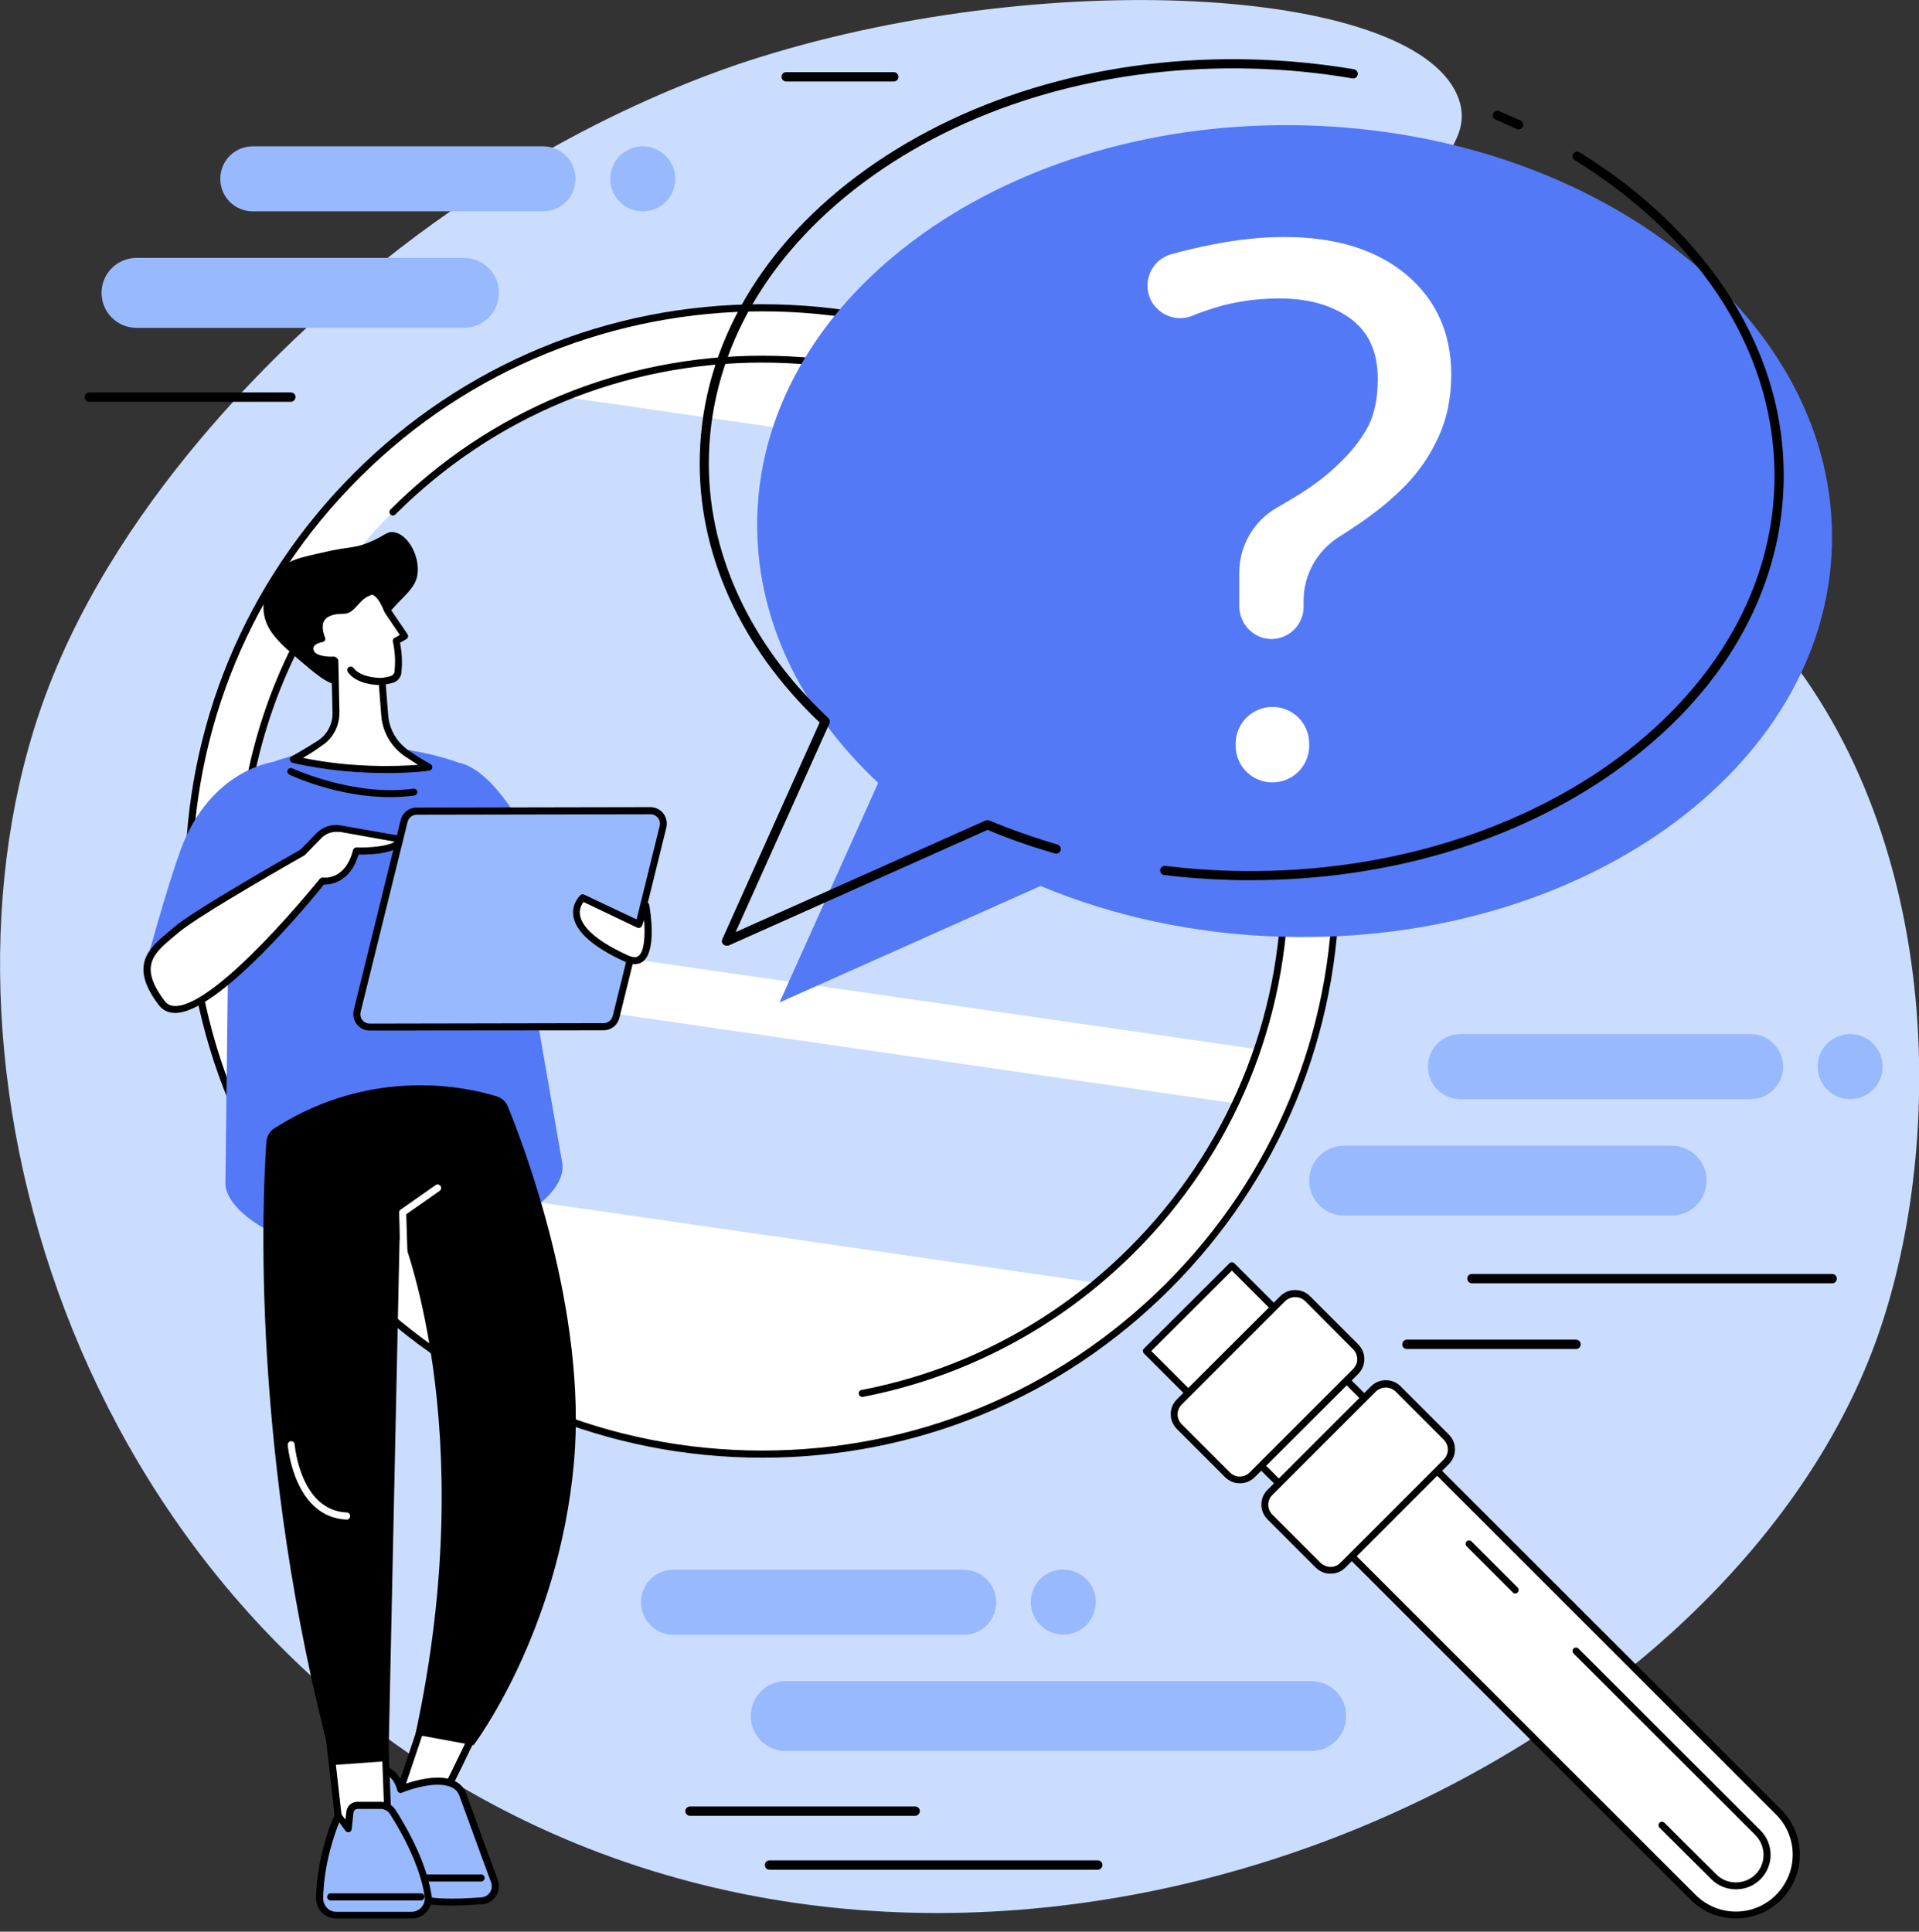 <?xml version="1.0" encoding="utf-8"?>
<!-- Generator: Adobe Illustrator 28.0.0, SVG Export Plug-In . SVG Version: 6.00 Build 0)  -->
<svg version="1.1" id="Capa_1" xmlns="http://www.w3.org/2000/svg" xmlns:xlink="http://www.w3.org/1999/xlink" x="0px" y="0px"
	 viewBox="0 0 861.6 867.3" style="enable-background:new 0 0 861.6 867.3;" xml:space="preserve">
<rect x="0" y="0" width="861.6" height="867.3" fill="#333333" stroke="none"/>
<style type="text/css">
	.st0{fill:#CADDFF;}
	.st1{fill:#FFFFFF;}
	.st2{fill:#5479F7;}
	.st3{fill:#99B9FF;}
</style>
<path class="st0" d="M341.7,25.5c-18.8,5.8-102,32.9-185.2,104.8C136.4,147.7,55,218.2,20.2,312.8C-39,474,31.8,719.1,235.9,817.6
	c237.7,114.8,537.9-26.5,606.4-215.5c30.4-83.8,31.7-222.9-44.8-314.5C735.9,213.8,630.6,178.8,634.7,109
	c2-33.6,27.4-42.9,20.4-64.1C638.3-5.3,474.3-15.7,341.7,25.5"/>
<path class="st1" d="M160.2,577.5c100.6,100.5,263.7,100.5,364.3,0c100.6-100.5,100.6-263.5,0-364C423.9,113,260.7,113,160.2,213.6
	C59.6,314.1,59.6,477,160.2,577.5"/>
<path d="M342.3,139.8c-65.6,0-131.1,24.9-181,74.8c-48.4,48.3-75,112.6-75,180.9c0,68.3,26.6,132.6,75,180.9
	c48.4,48.3,112.7,74.9,181,74.9c68.4,0,132.7-26.6,181.1-74.9c48.4-48.3,75-112.6,75-180.9c0-68.3-26.6-132.6-75-180.9
	C473.4,164.8,407.9,139.8,342.3,139.8z M342.3,654.5c-69.2,0-134.3-26.9-183.2-75.8S83.1,464.7,83.1,395.5
	c0-69.2,27-134.2,75.9-183.1c48.9-48.9,114-75.8,183.2-75.8c69.2,0,134.3,26.9,183.3,75.8c48.9,48.9,75.9,113.9,75.9,183.1
	c0,69.2-27,134.2-75.9,183.1C476.6,627.6,411.5,654.5,342.3,654.5"/>
<path class="st1" d="M798.6,851.9c10.6-10.6,10.6-27.7,0-38.3L553.1,568.3l-38.3,38.3l245.5,245.3
	C770.9,862.5,788,862.5,798.6,851.9"/>
<path d="M516.9,606.6l244.4,244.2c10,10,26.2,10,36.1,0c10-10,10-26.2,0-36.1L553.1,570.5L516.9,606.6z M779.4,861.4
	c-7.3,0-14.7-2.8-20.3-8.4L513.6,607.7c-0.6-0.6-0.6-1.6,0-2.2l38.4-38.3c0.6-0.6,1.6-0.6,2.2,0l245.5,245.3
	c11.2,11.2,11.2,29.3,0,40.5C794.1,858.6,786.8,861.4,779.4,861.4"/>
<path class="st1" d="M680.3,713.9l-20.7-20.7L680.3,713.9"/>
<path d="M680.3,715.5c-0.4,0-0.8-0.2-1.1-0.5l-20.7-20.7c-0.6-0.6-0.6-1.6,0-2.2c0.6-0.6,1.6-0.6,2.2,0l20.7,20.7
	c0.6,0.6,0.6,1.6,0,2.2C681.1,715.3,680.7,715.5,680.3,715.5"/>
<path class="st1" d="M746.3,819.4l23.3,23.2c5.4,5.4,14.3,5.4,19.8,0c5.5-5.4,5.5-14.3,0-19.8l-81.7-81.6L746.3,819.4"/>
<path d="M779.4,848.3c-4,0-8-1.5-11-4.5l-23.3-23.2c-0.6-0.6-0.6-1.6,0-2.2c0.6-0.6,1.6-0.6,2.2,0l23.3,23.2
	c4.8,4.8,12.7,4.8,17.6,0c4.8-4.8,4.8-12.7,0-17.6l-81.7-81.6c-0.6-0.6-0.6-1.6,0-2.2c0.6-0.6,1.6-0.6,2.2,0l81.7,81.6
	c6.1,6.1,6.1,15.9,0,22C787.4,846.8,783.4,848.3,779.4,848.3"/>
<path class="st1" d="M559.2,665.2l52.5-52.4c1.4-1.4,1.4-3.6,0-5L584,580.1c-1.4-1.4-3.6-1.4-5,0l-52.5,52.4c-1.4,1.4-1.4,3.6,0,5
	l27.7,27.6C555.6,666.5,557.8,666.5,559.2,665.2"/>
<path d="M581.5,582.4c-1.7,0-3.3,0.7-4.5,1.8l-46.4,46.4c-2.5,2.5-2.5,6.4,0,8.9l21.6,21.6c2.5,2.5,6.4,2.5,8.9,0l46.4-46.4
	c2.5-2.5,2.5-6.4,0-8.9L586,584.2C584.8,583,583.2,582.4,581.5,582.4z M556.7,666c-2.4,0-4.8-0.9-6.7-2.8l-21.6-21.6
	c-3.7-3.7-3.7-9.6,0-13.3l46.4-46.3c1.8-1.8,4.1-2.8,6.7-2.8c2.5,0,4.9,1,6.7,2.8l21.6,21.6c3.7,3.7,3.7,9.6,0,13.3l-46.4,46.3
	C561.5,665.1,559.1,666,556.7,666"/>
<path class="st1" d="M599.9,705.8l52.5-52.4c1.4-1.4,1.4-3.6,0-5l-27.7-27.6c-1.4-1.4-3.6-1.4-5,0l-52.5,52.4c-1.4,1.4-1.4,3.6,0,5
	l27.7,27.6C596.3,707.2,598.5,707.2,599.9,705.8"/>
<path d="M622.2,623c-1.7,0-3.3,0.7-4.5,1.8l-46.4,46.4c-2.5,2.4-2.5,6.4,0,8.9l21.6,21.6c2.5,2.4,6.5,2.5,8.9,0l1.1,1.1l-1.1-1.1
	l46.4-46.4c2.5-2.5,2.5-6.4,0-8.9l-21.6-21.6C625.5,623.7,623.9,623,622.2,623z M597.4,706.6c-2.4,0-4.8-0.9-6.7-2.8l-21.6-21.6
	c-3.7-3.7-3.7-9.6,0-13.3l46.4-46.4c1.8-1.8,4.1-2.8,6.7-2.8s4.9,1,6.7,2.8l21.6,21.6c3.7,3.7,3.7,9.6,0,13.3l-46.4,46.4
	C602.2,705.7,599.8,706.6,597.4,706.6"/>
<path class="st0" d="M110.4,431.2l444.2,64.2c-11.2,23.9-26.7,46.2-46.4,66c-5.2,5.2-10.5,10-16,14.6l-344.7-49.8
	C127.9,497,115.5,464.5,110.4,431.2"/>
<path class="st0" d="M176.4,229.8c22.9-22.9,49.4-40,77.6-51.5l234.4,33.9c6.8,5.4,13.4,11.3,19.8,17.6
	c65.3,65.3,84.1,159.5,56.2,241.3l-456.5-65.9C105.3,342,128.2,278,176.4,229.8"/>
<path d="M110.5,361.3c-0.1,0-0.2,0-0.2,0c-0.9-0.1-1.4-0.9-1.3-1.8c3.6-23.1,10.5-45.5,20.6-66.4c0.4-0.8,1.3-1.1,2.1-0.7
	c0.8,0.4,1.1,1.3,0.7,2.1c-10,20.7-16.8,42.8-20.3,65.6C111.9,360.8,111.2,361.3,110.5,361.3"/>
<path d="M387.1,627.2c-0.7,0-1.4-0.5-1.5-1.3c-0.2-0.8,0.4-1.7,1.2-1.8c45.7-8.8,87.3-30.9,120.3-63.9c44-44,68.3-102.4,68.3-164.6
	c0-62.2-24.2-120.7-68.3-164.6c-44-44-102.5-68.2-164.8-68.2s-120.8,24.2-164.8,68.2c-0.6,0.6-1.6,0.6-2.2,0c-0.6-0.6-0.6-1.6,0-2.2
	c44.6-44.6,103.9-69.1,167-69.1s122.4,24.5,167,69.1c44.6,44.6,69.2,103.8,69.2,166.8s-24.6,122.3-69.2,166.8
	c-33.5,33.4-75.6,55.8-121.9,64.8C387.3,627.2,387.2,627.2,387.1,627.2"/>
<path class="st2" d="M586.2,56.3C453,52.7,342.8,131.3,340,231.9c-1.2,45,19.3,86.8,54.3,119.6L350,450.1l117.2-52.3
	c32.6,13.6,69.6,21.8,109.1,22.8c133.2,3.6,243.5-75,246.2-175.6C825.3,144.4,719.5,59.9,586.2,56.3"/>
<path d="M681.8,58.1c-0.3,0-0.6-0.1-0.9-0.2c-3.1-1.4-6.3-2.9-9.4-4.2c-1.1-0.4-1.6-1.7-1.1-2.7c0.4-1.1,1.7-1.5,2.7-1.1
	c3.2,1.4,6.5,2.8,9.6,4.2c1,0.5,1.5,1.7,1,2.8C683.3,57.7,682.6,58.1,681.8,58.1"/>
<path d="M561.4,395.2c-3,0-6,0-8.9-0.1c-10-0.3-20-1-29.8-2.2c-1.1-0.1-1.9-1.2-1.8-2.3c0.1-1.1,1.2-1.9,2.3-1.8
	c9.7,1.2,19.6,1.9,29.4,2.2c131.9,3.6,241.4-74.3,244.1-173.6C798.2,161,765.5,108,707,71.9c-1-0.6-1.3-1.9-0.7-2.8
	c0.6-1,1.9-1.3,2.9-0.7c28.6,17.6,52,40.2,67.8,65.2c16.6,26.4,24.6,54.6,23.8,83.8c-1.3,49.3-28,95-75,128.5
	C681.1,377.9,623,395.2,561.4,395.2"/>
<path d="M326.2,424.6c-0.5,0-1.1-0.2-1.5-0.6c-0.6-0.6-0.8-1.5-0.4-2.3l43.7-97.3c-35.9-34.1-55-76.7-53.8-120.1
	c1.3-49.3,28-95,75-128.5c46.9-33.4,108.4-50.9,173.3-49.1c15.3,0.4,30.5,1.9,45.4,4.4c1.1,0.2,1.9,1.3,1.7,2.4
	c-0.2,1.1-1.3,1.9-2.4,1.7c-14.6-2.5-29.7-4-44.8-4.4c-64-1.7-124.6,15.4-170.8,48.3c-46,32.8-72,77.3-73.3,125.3
	c-1.2,42.6,17.9,84.5,53.6,118c0.7,0.6,0.8,1.6,0.5,2.4l-42.1,93.7l112.2-50.1c0.5-0.2,1.1-0.2,1.7,0c9.8,4.1,20.1,7.7,30.6,10.8
	c1.1,0.3,1.7,1.5,1.4,2.6c-0.3,1.1-1.5,1.7-2.6,1.4c-10.3-3-20.5-6.5-30.2-10.6l-116.4,52C326.8,424.5,326.5,424.6,326.2,424.6"/>
<path class="st1" d="M571.3,317.4c-9.1,0-16.5,7.4-16.5,16.4v1.1c0,9.1,7.4,16.4,16.5,16.4c9.1,0,16.5-7.4,16.5-16.4v-1.1
	C587.8,324.7,580.4,317.4,571.3,317.4"/>
<path class="st1" d="M631.4,123.3c-13.4-11.2-31.7-16.9-54.8-16.9c-10.3,0-21.3,1.2-32.8,3.5c-6.7,1.3-12.8,2.8-18.1,4.3
	c-6.2,1.8-10.5,7.5-10.5,14c0,10.4,10.5,17.4,20.1,13.6c2.1-0.9,4.2-1.7,6.1-2.3c10.4-3.7,21.4-5.5,33-5.5c13,0,23.6,3,31.9,9
	c8.2,6,12.3,15,12.3,27.2c0,9.2-1.7,16.9-5.2,22.8c-3.4,6-8.3,11.7-14.5,17.3c-5.2,4.8-11.8,9.6-19.9,14.3c-2,1.2-3.9,2.3-5.8,3.4
	c-10.4,6-16.8,17.2-16.8,29.2v14.9c0,7.8,6.1,14.5,13.9,14.8c8.2,0.3,15-6.3,15-14.4v-2.8c0-11.6,6-22.3,15.7-28.5
	c3.2-2,6.3-4.1,9.3-6.1c7.9-5.4,14.8-11.1,20.8-17.2c6.1-6.3,11.1-13.6,14.8-21.8c3.8-8.2,5.7-17.6,5.7-28.1
	C651.5,149.4,644.8,134.6,631.4,123.3"/>
<path d="M154.1,307.2c-5.3,1.3-10.6-3.1-18.7-10c-9.9-8.4-16.7-14.3-17.1-23.7c-0.3-8.3,4.5-16,10.1-20.1c3.2-2.4,8-3.4,17.7-5.6
	c11.1-2.5,12.5-1.5,18.9-4c7.5-2.9,8.6-5.5,12.1-4.8c5.6,1,10.6,9.2,10.5,16.9c-0.1,10.1-9.1,11.6-19.3,28.1
	C159.7,297.7,160.4,305.6,154.1,307.2"/>
<path class="st2" d="M125.2,341.2c18.1-5.9,45.6-10.1,78.4,0.4c12,3.8,20.6,14.4,22.1,26.8l26.8,154.1c1.3,11.2-13.7,22.1-24.2,26.1
	c-11,4.2-27.7,8.1-51.3,8.1c-25.3,0-43.7,1.5-54-3c-8.5-3.7-21.3-12.7-21.8-22l1.9-158.4C102.5,358.9,111.5,345.7,125.2,341.2"/>
<path class="st2" d="M251.7,407.4c0,0-21.4-59.2-45.4-64.9l12.2,83.8L251.7,407.4"/>
<path class="st2" d="M66,431.3c0,0,8.6-31.8,15.1-49.7c13.3-36.1,41.7-39.5,41.7-39.5v88.9L66,431.3"/>
<path d="M175,357.9c-23.5,0-44.1-9.6-45.1-10.1c-0.8-0.4-1.1-1.3-0.7-2.1c0.4-0.8,1.3-1.1,2.1-0.7c0.3,0.1,27.6,12.8,54.3,9.1
	c0.8-0.1,1.6,0.5,1.8,1.3c0.1,0.8-0.5,1.6-1.3,1.8C182.3,357.7,178.6,357.9,175,357.9"/>
<path class="st3" d="M166,461.2l105-0.2c2.7,0,5-1.8,5.6-4.4l21.1-85.4c0.9-3.7-1.9-7.2-5.6-7.2l-105,0.2c-2.7,0-5,1.8-5.6,4.4
	L160.4,454C159.5,457.7,162.3,461.2,166,461.2"/>
<path d="M292.1,365.6C292.1,365.6,292.1,365.6,292.1,365.6l-105,0.2c-1.9,0-3.6,1.3-4.1,3.2l-21.1,85.4c-0.3,1.3,0,2.6,0.8,3.6
	s2,1.6,3.3,1.6c0,0,0,0,0,0l105-0.2c1.9,0,3.6-1.3,4.1-3.2l21.1-85.4c0.3-1.3,0-2.6-0.8-3.6C294.6,366.2,293.4,365.6,292.1,365.6z
	 M166,462.7c-2.3,0-4.4-1-5.8-2.8c-1.4-1.8-1.9-4.1-1.4-6.3l21.1-85.4c0.8-3.3,3.7-5.6,7.1-5.6l105-0.2c0,0,0,0,0,0
	c2.3,0,4.4,1,5.8,2.8c1.4,1.8,1.9,4.1,1.4,6.3L278.1,457c-0.8,3.3-3.7,5.6-7.1,5.6L166,462.7C166,462.7,166,462.7,166,462.7"/>
<path class="st1" d="M290,406.5l-3.1,8.6l-25.3-12c0,0-13.9,12,19.8,27.4C295.5,436.8,290,406.5,290,406.5"/>
<path d="M262,405c-0.8,1-2,3-1.6,5.8c0.6,4.1,4.9,10.6,21.6,18.2c3.1,1.4,4.3,0.5,4.7,0.2c2.7-2.1,3-9.5,2.5-16.1l-0.9,2.5
	c-0.1,0.4-0.5,0.8-0.9,0.9c-0.4,0.2-0.9,0.2-1.3,0L262,405z M285,432.9c-1.3,0-2.7-0.3-4.2-1c-14.5-6.6-22.4-13.6-23.4-20.7
	c-0.8-5.7,3.1-9.1,3.2-9.3c0.5-0.4,1.1-0.5,1.7-0.2l23.7,11.2l2.5-6.9c0.2-0.7,0.9-1.1,1.6-1c0.7,0.1,1.3,0.6,1.4,1.3
	c0.4,2.1,3.5,20.5-2.8,25.4C287.6,432.5,286.3,432.9,285,432.9"/>
<path class="st1" d="M136,382.7c0,0-47.2,26.5-56.9,34.9c-9.7,8.3-20.3,14.7-6.5,32.8c13.8,18.2,72.2-54.7,72.2-54.7
	s11.2,1.8,15.1-13.5c0,0,19,0.6,19.7-5.3l-26.8-4.7c-3.5-0.6-7,0.5-9.5,3L136,382.7"/>
<path d="M136,382.7L136,382.7L136,382.7z M150.9,373.5c-2.4,0-4.8,1-6.5,2.7l-7.3,7.5c-0.1,0.1-0.2,0.2-0.3,0.3
	c-0.5,0.3-47.1,26.6-56.6,34.7c-0.8,0.6-1.5,1.3-2.3,1.9c-8.8,7.4-15.8,13.2-4,28.8c1.1,1.5,2.7,2.3,4.7,2.3c0,0,0.1,0,0.1,0
	c18.9,0,64.4-56.5,64.9-57.1c0.4-0.4,0.9-0.7,1.5-0.6c0.4,0.1,9.9,1.3,13.4-12.3c0.2-0.7,0.8-1.2,1.6-1.2c6.1,0.2,14.4-0.6,17.1-2.6
	l-24.6-4.4C152,373.6,151.5,373.5,150.9,373.5z M78.7,454.8c-0.1,0-0.1,0-0.2,0c-3,0-5.4-1.2-7.2-3.5c-13.6-17.9-4.4-25.6,4.5-33
	c0.7-0.6,1.5-1.2,2.2-1.9c9.5-8.1,53.2-32.8,56.9-34.9l7.2-7.4c2.8-2.9,6.9-4.2,10.8-3.5l26.8,4.7c0.8,0.2,1.4,0.9,1.3,1.7
	c-0.7,6.4-14.9,6.8-20,6.7c-3.8,12.7-12.7,13.5-15.6,13.5C140.1,403.9,98.2,454.8,78.7,454.8"/>
<path class="st1" d="M192.1,767l-15.6,46.6c0,0,17-1.5,18.7-1.1c1.6,0.3,21.5-42.5,21.5-42.5L192.1,767"/>
<path d="M195.3,810.9C195.3,810.9,195.3,810.9,195.3,810.9C195.3,810.9,195.3,810.9,195.3,810.9z M193.1,768.7l-14.5,43.2
	c4.8-0.4,13-1,15.9-1c2.5-3.3,12.9-25,19.8-39.6L193.1,768.7z M176.4,815.1c-0.5,0-0.9-0.2-1.2-0.6c-0.3-0.4-0.4-1-0.2-1.5
	l15.6-46.6c0.2-0.7,0.9-1.1,1.7-1l24.6,3c0.5,0.1,0.9,0.4,1.2,0.8c0.2,0.4,0.3,1,0.1,1.4c-0.1,0.1-5,10.8-10.2,21.4
	c-10.9,22.4-11.6,22.3-13.1,22c-1.1-0.2-10.1,0.5-18.2,1.2C176.5,815.1,176.5,815.1,176.4,815.1"/>
<path class="st3" d="M180,803.3c0,0,23.5-9.6,27.9,2.5c5.5,15.4,14.2,38.8,14.2,38.8c1.5,4.1-1.3,8.4-5.7,8.8
	c-8.6,0.7-21.4,1.2-27.4-0.8c-9.4-3.3-25.1-33.1-25.1-33.1l4.8-25.4C168.7,794.1,177.3,792.9,180,803.3"/>
<path d="M165.5,819.2c4.5,8.5,16.8,29.4,24,31.9c4.4,1.5,13.9,1.8,26.7,0.8c1.6-0.1,3-1,3.8-2.3c0.9-1.3,1-2.9,0.5-4.4
	c-0.1-0.2-8.7-23.6-14.2-38.8c-0.7-1.9-1.9-3.2-3.8-4c-7.6-3.4-21.9,2.4-22,2.5c-0.4,0.2-0.9,0.2-1.3,0c-0.4-0.2-0.7-0.6-0.8-1
	c-1.8-7-6.4-8-8.5-8.1L165.5,819.2z M202.5,855.6c-5.6,0-10.8-0.4-14.1-1.6c-9.7-3.4-24.3-30.8-25.9-33.9c-0.2-0.3-0.2-0.7-0.2-1
	l4.8-25.4c0.1-0.7,0.7-1.2,1.3-1.2c0.1,0,9-1.1,12.5,8.8c4.2-1.5,15.7-5.1,22.9-1.8c2.7,1.2,4.5,3.1,5.5,5.8
	c5.5,15.2,14.1,38.6,14.2,38.8c0.9,2.4,0.6,5-0.8,7.2c-1.4,2.2-3.6,3.5-6.2,3.7C212.2,855.3,207.2,855.6,202.5,855.6"/>
<path d="M216,844.8h-24.2c-0.9,0-1.6-0.7-1.6-1.6s0.7-1.6,1.6-1.6H216c0.9,0,1.6,0.7,1.6,1.6S216.9,844.8,216,844.8"/>
<path class="st1" d="M147.7,778.4l5.3,46.9l21.4-5.9l-1.6-42.2L147.7,778.4"/>
<path d="M149.4,779.9l4.9,43.4l18.4-5l-1.5-39.4L149.4,779.9z M153,826.9c-0.3,0-0.6-0.1-0.9-0.3c-0.4-0.3-0.6-0.7-0.7-1.1
	l-5.3-46.9c0-0.4,0.1-0.9,0.4-1.2c0.3-0.3,0.7-0.5,1.1-0.5l25-1.2c0.4,0,0.8,0.1,1.1,0.4c0.3,0.3,0.5,0.7,0.5,1.1l1.6,42.2
	c0,0.7-0.4,1.4-1.1,1.6l-21.4,5.9C153.3,826.9,153.2,826.9,153,826.9"/>
<path class="st3" d="M151,859.9h33.8c4.6,0,8.1-4.1,7.4-8.6c-1.1-7.6-4.8-20.3-15.8-37.7c-1.2-1.9-3.3-3.1-5.6-3.1h-10.3
	c-1.8,0-3.3,1.3-3.4,3.1l-0.8,7.4l-4.5-5.9c0,0-8,16.8-8.4,37.1C143.4,856.4,146.8,859.9,151,859.9"/>
<path d="M152.3,818.2c-2.1,5.3-6.9,18.7-7.2,34.1c0,1.6,0.6,3.1,1.7,4.3c1.1,1.2,2.6,1.8,4.2,1.8h33.8c1.7,0,3.4-0.8,4.5-2.1
	c1.1-1.3,1.6-3,1.4-4.7c-1.1-7.4-4.7-19.9-15.6-37.1c-0.9-1.4-2.5-2.3-4.2-2.3h-10.3c-1,0-1.8,0.7-1.9,1.7l-0.8,7.4
	c-0.1,0.6-0.5,1.2-1.1,1.3c-0.6,0.2-1.3-0.1-1.7-0.6L152.3,818.2z M184.8,861.4H151c-2.5,0-4.8-1-6.5-2.7c-1.7-1.7-2.6-4.1-2.6-6.5
	c0.4-20.4,8.2-37,8.5-37.7c0.2-0.5,0.7-0.8,1.2-0.9c0.5-0.1,1.1,0.2,1.4,0.6l2.1,2.8l0.4-3.5c0.3-2.6,2.4-4.5,5-4.5h10.3
	c2.8,0,5.4,1.4,6.9,3.8c11.2,17.7,14.9,30.6,16.1,38.3c0.4,2.6-0.4,5.2-2.1,7.2C190,860.3,187.5,861.4,184.8,861.4"/>
<path d="M189,853.3h-40.5c-0.9,0-1.6-0.7-1.6-1.6c0-0.9,0.7-1.6,1.6-1.6H189c0.9,0,1.6,0.7,1.6,1.6
	C190.5,852.6,189.8,853.3,189,853.3"/>
<path d="M228,496.8c-0.9-2.2-2.7-3.8-4.9-4.5c-12.4-3.9-55.5-14.1-99.9,14.3c-2.1,1.3-3.4,3.6-3.6,6.1
	c-1.6,22.5-7.6,140.3,29.7,279.8l25.1-1.8l5.1-238.5c0,0,37.2,87.4,7,226.6l26.1,4.8c0,0,38.2-50.2,45.1-127
	C263.8,588.7,234.8,513.3,228,496.8"/>
<path class="st1" d="M155.7,682.3C155.7,682.3,155.7,682.3,155.7,682.3c-23.8-1-26.5-33.2-26.5-33.5c-0.1-0.9,0.6-1.6,1.4-1.7
	c0.9-0.1,1.6,0.6,1.7,1.4c0,0.3,2.5,29.7,23.4,30.6c0.9,0,1.5,0.8,1.5,1.6C157.2,681.6,156.5,682.3,155.7,682.3"/>
<path class="st1" d="M181.7,575.7c-0.8,0-1.5-0.7-1.6-1.5l-0.9-29.8c0-0.5,0.2-1,0.7-1.3l15.7-11c0.7-0.5,1.7-0.3,2.2,0.4
	c0.5,0.7,0.3,1.7-0.4,2.2l-15,10.5l0.9,29C183.3,574.9,182.7,575.7,181.7,575.7C181.8,575.7,181.8,575.7,181.7,575.7"/>
<path class="st1" d="M143.6,333.8c4.6-3.1,7.3-8.3,7.2-13.8l-0.5-23c-0.2-0.1-0.3-0.3-0.5-0.4c0,0-9.2,0.6-10.5-4.1
	c-1.3-4.7,5.2-5.6,5.2-5.6s-6.1-12.9,9.8-12.8c4.3,0,5.8-7,12.8-8.6c0,0,3.5-0.3,7,8.8l7.7,11.4l-3.8,2.1c0.9,4.3,1.4,9.1,0.8,14.2
	c-0.2,1.5-1.2,2.7-2.6,3.1c-1.2,0.4-2.7,0.8-4.5,1l1.2,15.4c0.5,6.7,4.1,12.8,9.6,16.7c5.3,3.7,10.3,6.4,10.3,6.4
	s-28.4,3.9-60.9-3.6C131.6,341,137.9,337.5,143.6,333.8"/>
<path d="M136,340.3c22.6,4.6,42.8,3.8,51.7,3.1c-1.8-1.1-3.9-2.5-6.2-4c-5.9-4.2-9.7-10.7-10.3-17.9l-1.2-15.4
	c-0.1-0.8,0.5-1.6,1.4-1.7c1.5-0.2,2.9-0.5,4.2-0.9c0.8-0.3,1.4-1,1.5-1.8c0.5-4.4,0.3-9-0.7-13.6c-0.2-0.7,0.2-1.4,0.8-1.7l2.3-1.3
	l-6.7-10c-0.1-0.1-0.1-0.2-0.2-0.3c-2.6-6.7-4.9-7.6-5.4-7.8c-3.1,0.8-4.9,2.8-6.7,4.8c-1.7,1.9-3.5,3.8-6.2,3.8c-0.1,0-0.2,0-0.3,0
	c-4.2,0-7,1-8.3,2.9c-1.9,3,0.2,7.6,0.2,7.6c0.2,0.5,0.2,1,0,1.4c-0.2,0.4-0.7,0.7-1.2,0.8c-0.7,0.1-2.9,0.7-3.7,1.9
	c-0.2,0.3-0.4,0.8-0.2,1.7c0.8,2.8,6.9,3.1,8.9,2.9c0.4,0,0.9,0.1,1.2,0.4l0.5,0.4c0.3,0.3,0.5,0.7,0.5,1.1l0.5,23
	c0.1,6.1-2.8,11.8-7.9,15.1C141.5,337,138.3,339,136,340.3z M173.7,347.1c-11.2,0-26.3-0.9-42.4-4.6c-0.6-0.2-1.1-0.7-1.2-1.3
	c-0.1-0.6,0.2-1.3,0.8-1.6c0.1,0,6.3-3.5,11.9-7.1c4.2-2.8,6.6-7.4,6.5-12.5l-0.5-21.8c-2.8,0-9.6-0.5-11-5.2
	c-0.4-1.6-0.3-3.1,0.5-4.3c1-1.5,2.7-2.4,4.1-2.8c-0.7-2.1-1.3-5.8,0.6-8.9c1.9-3,5.6-4.4,11.2-4.4c1.3,0,2.3-1.1,3.9-2.8
	c1.9-2.1,4.4-4.8,8.6-5.8c0.1,0,0.1,0,0.2,0c0.8-0.1,4.8,0.1,8.5,9.6l7.6,11.2c0.2,0.4,0.3,0.8,0.2,1.2c-0.1,0.4-0.4,0.8-0.8,1
	l-2.8,1.6c0.9,4.6,1.1,9.1,0.6,13.5c-0.2,2.1-1.7,3.8-3.6,4.4c-1.1,0.3-2.2,0.6-3.4,0.8l1.1,13.9c0.5,6.3,3.8,11.9,8.9,15.6
	c5.2,3.6,10.1,6.3,10.1,6.3c0.6,0.3,0.9,1,0.8,1.6c-0.1,0.7-0.7,1.2-1.3,1.3C192.7,346.1,185.2,347.1,173.7,347.1"/>
<path class="st1" d="M171.5,306.1c0,0-10.1,0.4-14.1-5.1L171.5,306.1"/>
<path d="M171.1,307.6c-2.2,0-11-0.3-14.9-5.8c-0.5-0.7-0.4-1.7,0.3-2.2c0.7-0.5,1.7-0.4,2.2,0.3c3.5,4.7,12.7,4.5,12.8,4.5
	c0.8,0,1.6,0.6,1.6,1.5c0,0.9-0.6,1.6-1.5,1.6C171.5,307.6,171.3,307.6,171.1,307.6"/>
<path class="st3" d="M588.7,754.8H352.8c-8.7,0-15.7,7-15.7,15.7c0,8.7,7,15.7,15.7,15.7h235.9c8.7,0,15.7-7,15.7-15.7
	C604.5,761.8,597.4,754.8,588.7,754.8"/>
<path class="st3" d="M432.7,704.8H302.4c-8.1,0-14.6,6.5-14.6,14.6c0,8.1,6.5,14.6,14.6,14.6h130.3c8.1,0,14.6-6.5,14.6-14.6
	C447.2,711.3,440.7,704.8,432.7,704.8"/>
<path class="st3" d="M492,719.3c0,8.1-6.5,14.6-14.6,14.6c-8.1,0-14.6-6.5-14.6-14.6c0-8.1,6.5-14.6,14.6-14.6
	C485.5,704.8,492,711.3,492,719.3"/>
<path class="st3" d="M750.5,514.4h-147c-8.7,0-15.7,7-15.7,15.7c0,8.7,7,15.7,15.7,15.7h147c8.7,0,15.7-7,15.7-15.7
	C766.2,521.4,759.2,514.4,750.5,514.4"/>
<path class="st3" d="M786,464.3H655.7c-8.1,0-14.6,6.5-14.6,14.6c0,8.1,6.5,14.6,14.6,14.6H786c8.1,0,14.6-6.5,14.6-14.6
	C800.6,470.9,794,464.3,786,464.3"/>
<path class="st3" d="M845.3,478.9c0,8.1-6.5,14.6-14.6,14.6s-14.6-6.5-14.6-14.6c0-8.1,6.5-14.6,14.6-14.6S845.3,470.9,845.3,478.9"
	/>
<path class="st3" d="M208.3,115.8h-147c-8.7,0-15.7,7-15.7,15.7c0,8.7,7,15.7,15.7,15.7h147c8.7,0,15.7-7,15.7-15.7
	C224.1,122.8,217,115.8,208.3,115.8"/>
<path class="st3" d="M243.8,65.7H113.5c-8.1,0-14.6,6.5-14.6,14.6c0,8.1,6.5,14.6,14.6,14.6h130.3c8.1,0,14.6-6.5,14.6-14.6
	C258.4,72.3,251.9,65.7,243.8,65.7"/>
<path class="st3" d="M303.2,80.3c0,8.1-6.5,14.6-14.6,14.6c-8.1,0-14.6-6.5-14.6-14.6c0-8.1,6.5-14.6,14.6-14.6
	C296.6,65.7,303.2,72.3,303.2,80.3"/>
<path d="M822.6,576.2H660.9c-1.1,0-2.1-0.9-2.1-2.1c0-1.2,0.9-2.1,2.1-2.1h161.7c1.1,0,2.1,0.9,2.1,2.1
	C824.7,575.3,823.7,576.2,822.6,576.2"/>
<path d="M707.6,605.7h-75.9c-1.2,0-2.1-0.9-2.1-2.1c0-1.1,0.9-2.1,2.1-2.1h75.9c1.1,0,2.1,0.9,2.1,2.1
	C709.7,604.8,708.8,605.7,707.6,605.7"/>
<path d="M410.9,815.3H309.8c-1.1,0-2.1-0.9-2.1-2.1c0-1.1,0.9-2.1,2.1-2.1h101.1c1.1,0,2.1,0.9,2.1,2.1
	C412.9,814.4,412,815.3,410.9,815.3"/>
<path d="M130.6,180.4H40.1c-1.1,0-2.1-0.9-2.1-2.1c0-1.1,0.9-2.1,2.1-2.1h90.5c1.1,0,2.1,0.9,2.1,2.1
	C132.6,179.5,131.7,180.4,130.6,180.4"/>
<path d="M401.3,36.6H353c-1.1,0-2.1-0.9-2.1-2.1s0.9-2.1,2.1-2.1h48.3c1.1,0,2.1,0.9,2.1,2.1S402.4,36.6,401.3,36.6"/>
<path d="M492.8,839.5H345.5c-1.1,0-2.1-0.9-2.1-2.1c0-1.1,0.9-2.1,2.1-2.1h147.4c1.1,0,2.1,0.9,2.1,2.1
	C494.9,838.6,494,839.5,492.8,839.5"/>
</svg>
